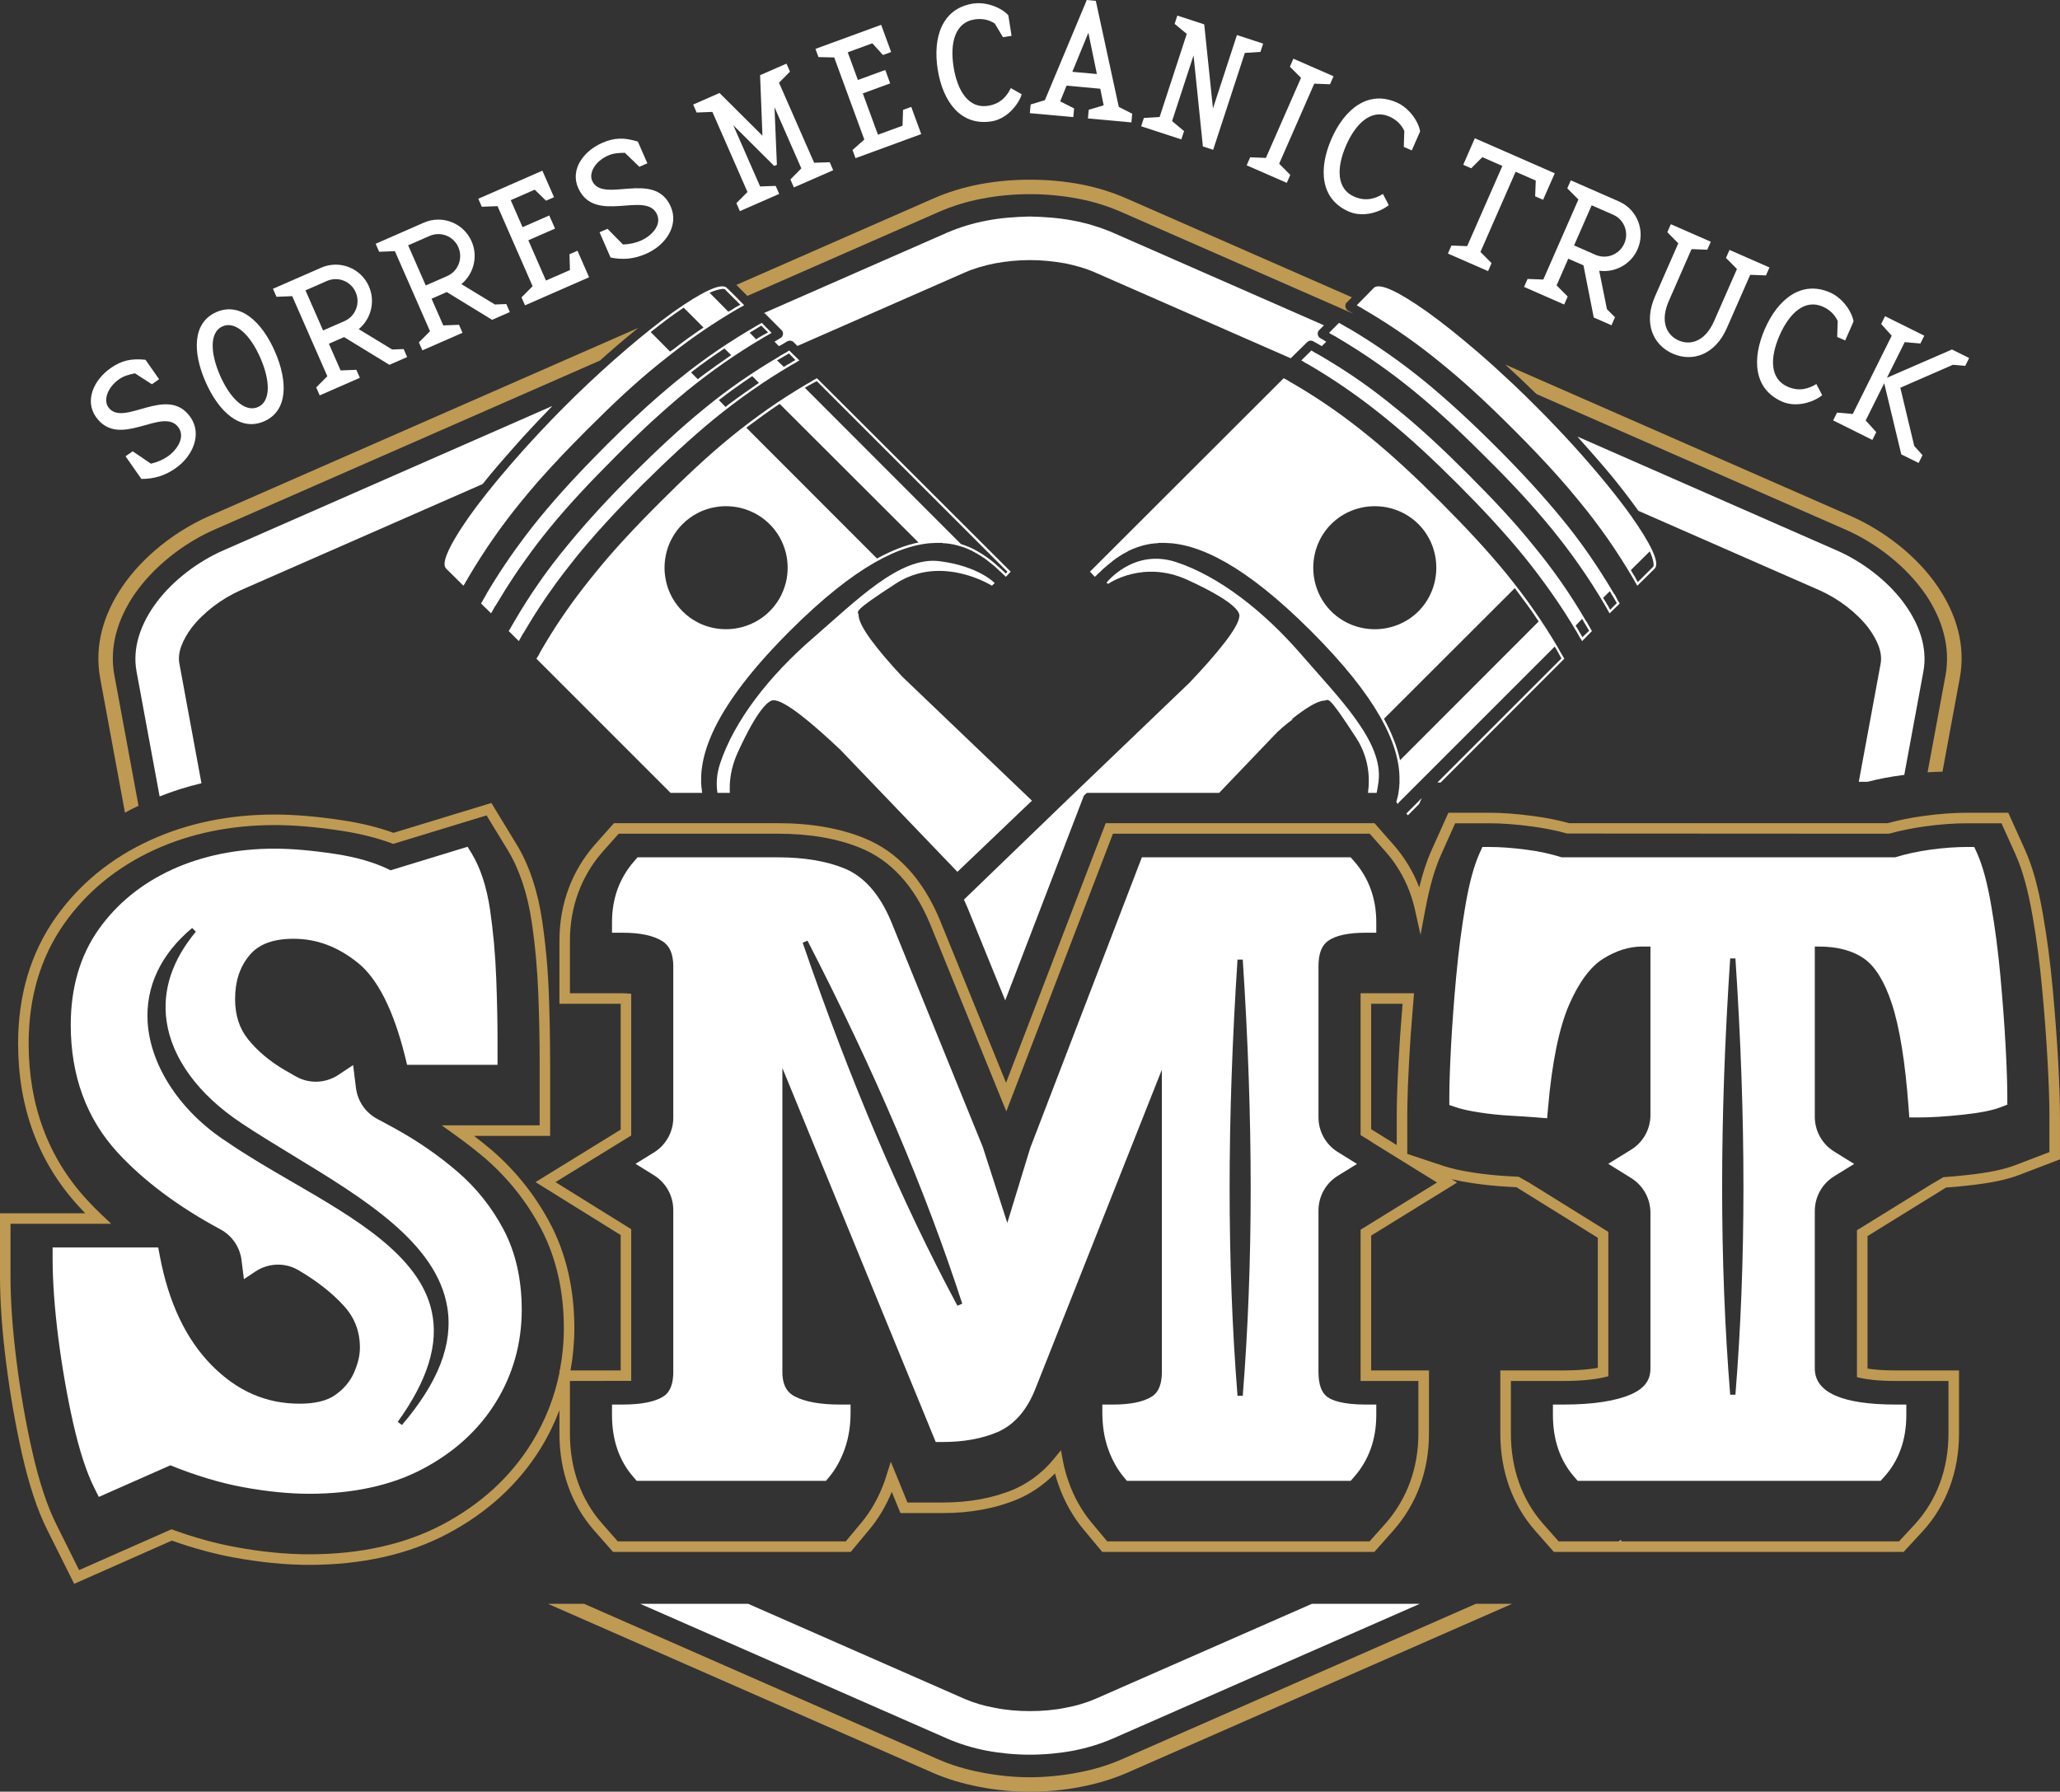 <?xml version="1.0" encoding="UTF-8"?>
<svg id="Calque_1" xmlns="http://www.w3.org/2000/svg" viewBox="0 0 574.81 500">
  <rect x="0" y="0" width="574.81" height="500" fill="#333333" stroke="none"/>
  <defs>
    <style>
      .cls-1 {
        fill-rule: evenodd;
      }

      .cls-1, .cls-2 {
        fill: #fff;
      }

      .cls-3 {
        fill: #bf9a53;
      }
    </style>
  </defs>
  <g>
    <path class="cls-2" d="M53.14,116.42c-6.49-9.31-18.79,3.13-22.94-2.82-1.31-1.88-.33-5.42,3.06-7.79,1.32-.92,2.64-1.24,4.39-1.63l4.74,3.05,2-1.4-3.79-5.43c-4.03-.4-6.65.18-9.69,2.3-4.79,3.34-7.32,9.09-4.17,13.61,6.55,9.39,18.79-3.14,23.09,3.02,1.95,2.79-.53,6.31-3.01,8.03-1.32.93-2.87,1.59-4.7,2.04l-5.09-3.46-2,1.39,4.41,6.32c3.57,0,6.52-.87,9.56-2.99,4.83-3.38,7.46-9.49,4.14-14.24Z"/>
    <path class="cls-2" d="M76.7,98.07c-3.62-8.25-9.65-13.9-16.34-10.97-6.69,2.94-6.63,11.2-3.01,19.45,3.63,8.3,9.67,13.95,16.36,11.02,6.69-2.94,6.63-11.21,2.99-19.5ZM71.97,113.6c-3.66,1.6-7.79-2.49-10.57-8.82-2.75-6.29-2.96-12.1.7-13.71,3.65-1.6,7.79,2.49,10.54,8.78,2.78,6.33,2.99,12.14-.67,13.75Z"/>
    <path class="cls-2" d="M108.66,101.81l4.95-2.17-.98-2.23-3.19.13-9.35-5.69c3.44-2.83,4.71-7.7,2.85-11.94-2.25-5.12-8.21-7.45-13.34-5.2l-13.43,5.88.98,2.23,4.39-.17,9.8,22.34-3.1,3.12.97,2.23,11.2-4.91-.98-2.23-4.39.17-3.27-7.45,4.24-1.85,12.65,7.74ZM90.15,92.22l-4.91-11.19,5.98-2.62c3.08-1.35,6.67.05,8.02,3.13,1.37,3.12-.04,6.71-3.11,8.06l-5.98,2.62Z"/>
    <path class="cls-2" d="M137.31,89.25l4.95-2.17-.98-2.23-3.19.12-9.35-5.68c3.44-2.84,4.71-7.7,2.85-11.94-2.25-5.13-8.22-7.46-13.34-5.21l-13.43,5.89.98,2.23,4.39-.17,9.8,22.34-3.11,3.11.98,2.23,11.2-4.9-.98-2.23-4.39.17-3.27-7.45,4.24-1.86,12.65,7.75ZM118.8,79.66l-4.91-11.2,5.98-2.62c3.08-1.35,6.67.06,8.02,3.13,1.36,3.13-.04,6.72-3.11,8.07l-5.98,2.62Z"/>
    <path class="cls-2" d="M161.14,69.97l-2.23.98.12,4.41-6.69,2.93-4.92-11.24,7.45-3.26-1.61-3.66-7.45,3.27-3.3-7.54,6.69-2.93,3.16,3.08,2.23-.98-3.25-7.4-17.88,7.84.98,2.23,4.39-.17,9.79,22.34-3.1,3.12.98,2.22,17.88-7.84-3.24-7.4Z"/>
    <path class="cls-2" d="M187.16,57.65c-4.55-10.39-19.03-.59-21.94-7.23-.92-2.1.73-5.38,4.52-7.04,1.47-.64,2.83-.7,4.62-.74l4.05,3.91,2.23-.98-2.66-6.06c-3.86-1.18-6.55-1.12-9.94.36-5.35,2.35-8.94,7.49-6.73,12.53,4.59,10.48,19.02.59,22.03,7.46,1.37,3.12-1.74,6.08-4.51,7.29-1.47.65-3.12,1-5,1.08l-4.32-4.38-2.22.97,3.08,7.05c3.5.7,6.57.42,9.96-1.07,5.39-2.36,9.16-7.84,6.83-13.15Z"/>
    <path class="cls-2" d="M231.52,45.27l-4.35.15-9.8-22.34,3.06-3.09-.98-2.23-7.36,3.22.66,16.89-11.98-11.92-7.36,3.23.98,2.22,4.39-.17,9.79,22.35-3.1,3.11.98,2.23,10.97-4.81-.98-2.23-4.34.15-7.49-17.08,11.42,11.37.75-.33-.67-16.08,7.49,17.08-3.05,3.09.97,2.23,10.97-4.81-.97-2.23Z"/>
    <path class="cls-2" d="M254.27,29.83l-2.29.84-.14,4.41-6.86,2.51-4.23-11.52,7.64-2.8-1.37-3.74-7.64,2.79-2.83-7.72,6.86-2.52,2.96,3.27,2.29-.83-2.79-7.59-18.33,6.71.84,2.29,4.39.1,8.4,22.91-3.29,2.92.84,2.28,18.33-6.72-2.78-7.59Z"/>
    <path class="cls-2" d="M282.05,24.58c-1.04,2.14-2.75,4.38-6.36,4.95-5.34.85-8.54-4.07-9.61-10.85-1.07-6.74.45-12.4,5.79-13.25,2.41-.38,4.28.21,5.7,1.12l2.29,3.83,2.4-.38-.9-5.73c-1.75-1.99-5.99-3.88-9.89-3.26-8.61,1.36-11.23,9.42-9.82,18.37,1.43,8.99,6.41,15.85,15.02,14.49,4.42-.7,7.62-4.86,8.42-7.55l-3.04-1.74Z"/>
    <path class="cls-2" d="M312.18,29.83L305.77.24l-2.52-.24-11.69,27.95-3.98,1.21-.22,2.42,12.13,1.1.22-2.42-3.88-1.97,1.77-4.39,9.41.86.95,4.63-4.17,1.24-.22,2.42,12.13,1.11.22-2.43-3.74-1.9ZM299.22,20.04l4.47-10.9,2.38,11.52-6.85-.62Z"/>
    <path class="cls-2" d="M345.15,9.78l-6.69,20.47-2.44-23.45-7.5-2.45-.76,2.31,3.39,2.8-7.58,23.2-4.39.26-.76,2.32,11.21,3.66.76-2.32-3.34-2.78,5.99-18.34,2.61,25.41,2.87.93,8.84-27.04,4.35-.27.75-2.32-7.31-2.39Z"/>
    <path class="cls-2" d="M360.9,16.38l-.98,2.23,3.11,3.11-9.8,22.35-4.39-.18-.98,2.24,11.2,4.9.97-2.23-3.1-3.11,9.79-22.34,4.4.17.98-2.24-11.2-4.9Z"/>
    <path class="cls-2" d="M389.7,28.58c-7.98-3.5-14.53,1.87-18.17,10.16-3.65,8.35-3.16,16.8,4.82,20.3,4.1,1.8,9.03.02,11.16-1.81l-1.62-3.1c-2.03,1.24-4.68,2.2-8.03.74-4.95-2.17-4.98-8.04-2.23-14.33,2.74-6.24,7.08-10.19,12.03-8.02,2.23.98,3.48,2.49,4.19,4.02l-.14,4.46,2.23.97,2.32-5.3c-.39-2.62-2.94-6.51-6.56-8.09Z"/>
    <path class="cls-2" d="M411.53,38.58l-3.24,7.41,2.23.97,3.11-3.1,5.58,2.45-9.82,22.38-4.39-.17-.98,2.24,11.2,4.9.98-2.23-3.11-3.11,9.82-22.39,5.62,2.46-.17,4.4,2.22.97,3.25-7.4-22.3-9.78Z"/>
    <path class="cls-2" d="M451.73,56.21l-13.42-5.88-.98,2.23,3.1,3.11-9.8,22.34-4.39-.17-.97,2.23,11.19,4.91.98-2.23-3.1-3.11,3.26-7.45,4.24,1.85,2.87,14.56,4.95,2.17.98-2.23-2.25-2.26-2.16-10.73c4.42.6,8.85-1.76,10.71-6,2.25-5.13-.08-11.09-5.21-13.34ZM453.24,67.93c-1.37,3.12-4.96,4.53-8.04,3.18l-5.98-2.62,4.91-11.2,5.98,2.62c3.08,1.35,4.48,4.94,3.13,8.02Z"/>
    <path class="cls-2" d="M482.59,69.75l-.98,2.23,3.06,3.09-6.36,14.49c-2.44,5.58-6.45,6.96-9.93,5.44-3.43-1.51-5.18-5.41-2.73-10.99l6.35-14.49,4.39.17.98-2.23-11.15-4.89-.98,2.23,3.06,3.1-6.51,14.85c-3.27,7.45-.52,13.54,4.97,15.95,5.53,2.42,11.83.29,15.09-7.15l6.52-14.86,4.39.17.98-2.22-11.15-4.89Z"/>
    <path class="cls-2" d="M510.64,81.62c-7.98-3.5-14.54,1.87-18.18,10.16-3.65,8.35-3.16,16.8,4.82,20.3,4.11,1.8,9.03.02,11.17-1.81l-1.62-3.1c-2.03,1.24-4.69,2.2-8.03.74-4.95-2.17-4.99-8.04-2.23-14.33,2.74-6.24,7.07-10.19,12.02-8.02,2.23.98,3.49,2.49,4.19,4.02l-.14,4.46,2.23.97,2.33-5.3c-.4-2.62-2.95-6.51-6.56-8.09Z"/>
    <path class="cls-2" d="M548.54,99.46l-3.88-1.93-18.14,7.89,4.96-9.94,4.37.38,1.09-2.18-10.95-5.44-1.08,2.18,2.94,3.26-10.87,21.84-4.38-.38-1.09,2.18,10.95,5.45,1.08-2.18-2.95-3.26,5.17-10.38,4.76,19.84,4.84,2.41,1.09-2.18-2.31-2.57-3.89-16.25,14.67-6.4,3.45.3,1.08-2.18-.91-.46Z"/>
  </g>
  <g>
    <g>
      <path class="cls-3" d="M574.3,296.26c-.36-6.45-.87-13.26-1.51-20.2-.67-7.39-1.6-14.37-2.72-20.76-1.31-7.66-2.9-13.41-5.01-18.11l-4.68-10.38h-11.4c-3.86,0-7.98.31-12.24.9-3.5.47-6.87,1.15-10.01,2.01h-88.86c-3.11-.86-6.54-1.54-10.16-2.01-4.41-.59-8.5-.9-12.15-.9h-11.41l-4.68,10.41c-1.33,2.94-2.45,6.32-3.45,10.43-1.67-4.4-4.1-8.41-7.24-11.97l-5.25-5.96h-75l-27.81,72.44-18.49-45.48c-4.75-11.37-11.83-19.03-21.04-22.77-6.79-2.77-14.9-4.19-24.11-4.19h-45.76l-5.29,5.94c-6.5,7.39-9.93,16.66-9.93,26.85v17.62h17.09v35.11l-23.76,14.64,23.76,14.78v37.78h-14c.7-3.82,1.07-7.75,1.07-11.78,0-10.9-2.26-20.71-6.72-29.18-4.17-7.9-9.69-14.82-16.41-20.59-1.59-1.33-3.2-2.63-4.85-3.9h21.22v-21.23c0-5.56-.12-11.7-.35-18.24-.26-7.09-.89-14.01-1.87-20.57-1.22-8.31-3.59-15.43-7.06-21.18l-7.11-11.69-27.3,8.33c-4.26-1.53-8.98-2.7-14.03-3.46-7.09-1.09-13.52-1.64-19.14-1.64-12.62,0-24.28,2.39-34.66,7.13-10.97,5-19.87,12.28-26.47,21.64-6.94,9.84-10.46,21.65-10.46,35.08,0,17.98,5.7,33.29,16.96,45.53.62.68,1.2,1.31,1.77,1.89H0v17.62c0,7.04.57,15.17,1.72,24.16,1.08,8.61,2.55,17.06,4.36,25.14,2.03,8.94,4.35,15.96,7.11,21.45l7.51,15.04,27.26-12.06c5.93,2.1,11.7,3.68,17.16,4.69,7.45,1.37,14.57,2.08,21.14,2.08,14.75,0,27.73-2.92,38.58-8.67,11.14-5.87,19.91-13.94,26.07-23.93,2.08-3.39,3.79-6.93,5.19-10.56v6.52c0,10.5,3.35,19.85,9.7,27.06l5.26,5.97h66.32l5.29-6.36c2.49-3,4.55-6.47,6.16-10.4l2.43,5.92h11.82c7.8,0,14.88-1.33,21.05-3.95,2.75-1.18,6.58-3.34,10.25-7.11.29,1.09.63,2.17,1,3.22,1.63,4.65,3.96,8.79,6.93,12.36l5.26,6.32h75.92l5.26-5.94c6.54-7.38,9.98-16.75,9.98-27.09v-17.62h-16.13v-37.63l23.98-14.8-1.54-.95c1.68.41,3.59.76,5.81,1.11,3.39.5,6.74.84,9.96,1.01l.3.02c.71.04,1.38.08,2.03.11l22.7,14.11v36.29c-1.99.38-5.08.73-9.57.73h-17.63v17.62c0,10.48,3.35,19.84,9.68,27.06l5.26,5.97h97.59l5.25-5.69c6.68-7.28,10.21-16.74,10.21-27.34v-17.62h-17.63c-3.7,0-6.24-.24-7.9-.52v-36.97l21.91-13.55c1.9-.13,3.92-.3,6-.55,6.33-.67,10.95-1.62,14.5-3l11.29-4.32v-12.12c0-3.93-.17-9.03-.5-15.15ZM156.21,382.44h-.11v.68c-1.4,6.87-3.96,13.37-7.69,19.44-5.88,9.55-14.27,17.24-24.93,22.88-10.44,5.52-22.96,8.31-37.22,8.31-6.39,0-13.33-.67-20.61-2.03-5.47-1-11.27-2.6-17.25-4.75l-.55-.2-25.78,11.39-6.24-12.53c-2.67-5.28-4.91-12.07-6.88-20.78-1.8-7.98-3.26-16.34-4.32-24.86-1.13-8.87-1.7-16.87-1.7-23.79v-14.68h28.11l-2.69-2.54c-1.3-1.22-2.63-2.58-4.19-4.27-10.73-11.68-16.17-26.33-16.17-43.55,0-12.81,3.34-24.06,9.92-33.39,6.3-8.93,14.81-15.88,25.29-20.66,9.99-4.55,21.24-6.86,33.44-6.86,5.47,0,11.75.54,18.69,1.6,5.05.77,9.74,1.93,13.93,3.48l.46.17,26.05-7.95,5.94,9.74c3.26,5.41,5.5,12.16,6.67,20.09.96,6.46,1.57,13.27,1.84,20.24.23,6.5.36,12.61.36,18.14v18.29h-27.33l3.73,2.67c2.82,2.02,5.6,4.17,8.25,6.41,6.42,5.52,11.72,12.15,15.72,19.72,4.23,8.04,6.38,17.4,6.38,27.81,0,4.04-.4,7.96-1.12,11.78ZM571.86,321.51l-9.41,3.6c-3.31,1.28-7.68,2.18-13.76,2.82-2.24.26-4.39.43-6.4.58l-3.28,1.91-20.85,12.9v41.01l1.16.25c1.68.36,4.72.8,9.68.8h14.69v14.68c0,9.86-3.26,18.63-9.42,25.36l-4.38,4.72h-94.98l-4.39-4.97c-5.84-6.66-8.93-15.34-8.93-25.11v-14.68h14.68c4.6,0,8.42-.35,11.38-1.04l1.13-.27v-40.29l-22.13-13.76-2.91-1.63c-.77-.03-1.58-.07-2.44-.13l-.32-.02c-3.14-.16-6.4-.49-9.7-.98-3.61-.55-6.33-1.17-8.57-1.91l-10.03-3.34v-10.6c0-1,0-2.06.03-3.2.06-3.41.22-7.42.47-11.79.13-2.53.3-5.26.5-8.18.21-2.92.46-6.07.75-9.46l.14-1.59h-14.92v39.57l3.19,1.97-.16-.06,18.3,11.33-21.33,13.17v42.21h16.13v14.68c0,9.61-3.18,18.31-9.22,25.15l-4.39,4.93h-73.22l-4.39-5.26c-2.74-3.29-4.9-7.13-6.41-11.45-.65-1.82-1.16-3.71-1.53-5.62l-.58-3.09-2,2.43c-3.84,4.7-8.14,7.18-11.06,8.46-5.8,2.45-12.49,3.69-19.9,3.69h-9.86l-4.65-11.38-1.74,5.46c-1.57,4.37-3.73,8.24-6.41,11.47l-4.42,5.29h-63.62l-4.37-4.97c-5.88-6.65-8.98-15.34-8.98-25.11v-14.68l17.1-.03v-42.32l-21.13-13.14,21.13-13.01v-39.53l-1.33-.13c-.34-.03-.72-.03-1.08-.03h-14.69v-14.68c0-9.46,3.18-18.07,9.2-24.9l4.41-4.95h44.44c8.82,0,16.57,1.33,23,3.97,8.46,3.43,15,10.55,19.43,21.17l21.29,52.35,29.75-77.49h71.65l4.39,4.97c4.08,4.63,6.86,10.1,8.24,16.27l1.55,6.97,1.32-7.02c1.24-6.56,2.65-11.45,4.45-15.42l3.89-8.68h9.52c3.51,0,7.47.29,11.76.87,3.57.47,6.92,1.13,9.96,1.99l89.64.05.38-.05c3.09-.86,6.4-1.52,9.83-1.99,4.14-.58,8.12-.87,11.85-.87h9.5l3.9,8.64c2,4.47,3.52,10,4.8,17.4,1.11,6.32,2.02,13.24,2.68,20.54.65,6.92,1.15,13.68,1.5,20.09.33,6.07.5,11.12.5,14.99v10.1ZM391.37,280.13c-.51,6.13-.88,11.43-1.13,16.13-.32,5.87-.5,11.11-.5,15.15v8.14l-7.14-4.43v-34.99h8.77Z"/>
      <g>
        <path class="cls-2" d="M140.54,343.18c-3.3-6.25-7.66-11.73-12.97-16.27-5.18-4.44-10.9-8.4-16.99-11.78-1.77-.99-3.54-1.94-5.28-2.86-3.29-1.74-5.51-4.97-5.97-8.65l-.8-6.39-4.11,2.73c-3.55,2.36-8.14,2.55-11.84.45-1.11-.62-2.18-1.24-3.26-1.87-4.16-2.45-7.57-5.34-10.14-8.57-2.4-3.01-3.58-6.68-3.58-11.18,0-4.96,1.31-8.95,4.02-12.21,2.57-3.1,6.6-4.6,12.31-4.6,6.43,0,12.3,2.19,17.92,6.7,5.56,4.47,9.99,13.3,13.2,26.24l.54,2.23h25.24v-6.55c0-5.31-.12-11.27-.37-17.7-.24-6.48-.82-12.86-1.71-18.98-.94-6.38-2.66-11.65-5.09-15.68l-1.19-1.94-21.49,6.57c-4.13-2.1-9.31-3.63-15.4-4.56-6.46-.98-12.17-1.48-16.94-1.48-10.5,0-20.11,1.96-28.57,5.81-8.54,3.9-15.46,9.54-20.57,16.75-5.15,7.31-7.76,16.27-7.76,26.62,0,14.19,4.4,26.17,13.06,35.6,7.28,7.92,16.93,15.12,28.77,21.5,3.22,1.74,5.38,4.95,5.83,8.58l.66,5.28,3.21-2.14c3.57-2.37,8.19-2.57,11.89-.43.03.01.04.02.07.04,5.08,2.96,9.36,6.3,12.67,9.92,3.05,3.33,4.53,7.17,4.53,11.75,0,2.14-.56,4.48-1.67,6.99-1.08,2.43-2.77,4.43-5.17,6.16-2.28,1.63-5.63,2.46-9.97,2.46-9.39,0-17.41-3.5-24.53-10.7-7.17-7.25-12.05-17.51-14.49-30.5l-.46-2.4H14.68v2.93c0,6.55.54,14.04,1.59,22.3,1.05,8.22,2.45,16.21,4.14,23.76,1.77,7.78,3.7,13.71,5.91,18.13l1.25,2.5,19.96-8.82c7.11,2.87,13.93,4.92,20.26,6.09,6.65,1.22,12.87,1.85,18.47,1.85,12.32,0,22.99-2.34,31.73-6.96,8.78-4.65,15.65-10.92,20.4-18.65,4.76-7.74,7.19-16.4,7.19-25.74,0-8.47-1.7-15.99-5.04-22.33ZM112.15,397.68l-1.16-.9c8.35-11.6,11.45-21.65,9.5-30.72-3.33-15.58-21.4-26.05-38.87-36.18-6.2-3.6-12.61-7.31-18.21-11.17-12.92-8.31-21.44-21.11-22.21-33.43-.62-9.94,3.68-19.04,12.42-26.31l1.03,1.03c-6.66,8.01-9.41,16.43-8.16,25.02,1.5,10.34,8.85,20.38,20.7,28.29,4.52,3.03,9.37,5.97,14.53,9.12,19.76,12.01,40.2,24.43,43.1,42.46,1.64,10.17-2.51,20.89-12.67,32.79Z"/>
        <path class="cls-2" d="M370.61,262.54c2.13-1.5,5.66-2.25,10.49-2.25h2.93v-2.93c0-6.65-2.11-12.41-6.27-17.12l-.88-.99h-58.26l-31.14,81.08-6.41,20.94-6.84-21.19-25.56-62.89c-3.18-7.63-7.58-12.61-13.04-14.84-5.07-2.07-11.31-3.1-18.57-3.1h-39.14l-.87.98c-4.17,4.72-6.28,10.47-6.28,17.13v2.93h2.94c4.87,0,8.61.78,11.08,2.34,2.07,1.28,3.08,3.58,3.08,7.02v42.28c0,3.94-2.04,7.61-5.41,9.69l-5.12,3.16,5.15,3.2c3.35,2.09,5.38,5.74,5.38,9.69v45.18c0,5.12-2.14,6.46-2.84,6.9-2.32,1.46-6.13,2.21-11.32,2.21h-2.94v2.93c0,6.98,2.03,12.82,6.03,17.36l.87,1h52.81l.89-1.07c1.82-2.18,3.28-4.84,4.35-7.87,1.16-3.26,1.62-6.72,1.62-10.17v-2.18h-2.94c-5.59,0-9.85-.78-12.71-2.31-1.44-.77-3.38-2.33-3.38-6.8v-84.81l42.79,104.37h1.97c5.83,0,10.96-.93,15.25-2.76,4.66-2.01,8.23-6.08,10.6-12.11l35.28-89.03v84.34c0,5.12-2.14,6.46-2.84,6.9-2.31,1.46-5.96,2.21-10.84,2.21h-2.93v2.21c0,3.46.46,6.92,1.62,10.18,1.08,3.03,2.54,5.67,4.35,7.84l.89,1.06h62.43l.88-1c4.16-4.7,6.27-10.54,6.27-17.36v-2.93h-2.93c-6.4,0-9.36-1.14-10.71-2.12-1.65-1.16-2.49-3.52-2.49-6.99v-45.04c0-3.96,2.04-7.63,5.41-9.7l5.34-3.3-5.38-3.34c-3.34-2.07-5.37-5.73-5.37-9.67v-42.15c0-3.51.89-5.84,2.71-7.11ZM267.15,364.38c-15.73-29.37-29.85-62.5-43.18-101.3l1.35-.57c18.77,36.47,32.89,69.6,43.18,101.3l-1.35.57ZM346.77,389.52h-1.46c-2.94-37.02-2.94-76.85,0-121.74h1.46c2.95,44.9,2.95,84.72,0,121.74Z"/>
        <path class="cls-2" d="M559.63,291.88c-.33-6.11-.83-12.71-1.46-19.62-.65-6.95-1.5-13.55-2.57-19.62-1.08-6.33-2.38-11.08-3.93-14.55l-.79-1.73h-1.9c-3.17,0-6.62.24-10.27.74-3.52.48-6.86,1.2-9.92,2.15h-93.03c-2.95-.95-6.3-1.67-9.97-2.15-3.8-.5-7.25-.74-10.25-.74h-1.9l-.78,1.73c-1.57,3.48-2.86,8.23-3.95,14.55-1.05,6.08-1.91,12.67-2.56,19.62-.64,6.91-1.13,13.51-1.46,19.62-.32,6.08-.48,10.92-.48,14.38v2.11l2,.67c1.64.55,3.81,1.02,6.64,1.44,2.75.42,5.64.72,8.59.88,2.86.16,5.24.32,7.14.47l2.92.24.26-2.92c1.09-12.62,3.07-22.31,5.9-28.82,2.72-6.24,5.91-10.53,9.47-12.78,3.61-2.26,7.25-3.4,10.84-3.4h2.36v47.02c0,3.95-2.04,7.62-5.41,9.68l-6.36,3.93,6.4,3.98c3.34,2.08,5.37,5.74,5.37,9.67v43.46c0,2.08-.55,5.07-5.35,7.19-4.34,1.91-10.7,2.88-18.93,2.88h-2.93v2.93c0,6.98,2.03,12.82,6.04,17.36l.87,1h84.51l.87-.95c4.19-4.56,6.32-10.42,6.32-17.41v-2.93h-2.94c-15,0-22.6-3.39-22.6-10.07v-43.94c0-3.96,2.05-7.63,5.41-9.7l5.57-3.44-5.6-3.47c-3.35-2.08-5.38-5.74-5.38-9.68v-47.51h1.17c5.13,0,9.35,1.12,12.53,3.33,3.14,2.18,5.76,6.42,7.79,12.6,2.17,6.56,3.75,16.33,4.68,29.04l.2,2.72h2.74c3.29,0,7.33-.25,11.98-.74,4.89-.52,8.4-1.2,10.75-2.11l1.88-.71v-2.02c0-3.4-.15-8.1-.48-14.38ZM484.24,389.22h-1.46c-2.99-37.03-3-76.86,0-121.76h1.46c2.99,44.9,2.99,84.73,0,121.76Z"/>
      </g>
    </g>
    <path class="cls-3" d="M411.81,447.57l-98.91,43.44c-3.77,1.65-7.81,2.83-11.98,3.63-4.45.85-9.04,1.33-13.55,1.33s-9.03-.48-13.46-1.33c-4.19-.8-8.24-1.98-12.02-3.63l-98.91-43.44h-10.08l107.39,47.15c4.05,1.77,8.43,3.05,12.82,3.9,4.78.95,9.63,1.38,14.26,1.38s9.57-.43,14.35-1.38c4.36-.85,8.74-2.13,12.79-3.9l107.41-47.15h-10.11ZM58.15,144.11c-9.08,4.05-18.24,11.02-24.15,19.78-5.04,7.51-7.75,16.18-6.04,25.42l6.91,37.47c1.23-.69,2.5-1.33,3.78-1.92l-6.71-36.28c-1.54-8.04.92-15.74,5.37-22.44,5.52-8.09,13.99-14.59,22.45-18.31l107.65-47.21c3.06-2.75,6.2-5.46,9.4-8.07.43-.34.85-.7,1.28-1.04l-119.94,52.6ZM540.83,163.89c-5.91-8.76-15.1-15.73-24.18-19.78l-96.62-42.37c2.96,2.71,5.84,5.42,8.69,8.22h0l86.32,37.87c8.45,3.72,16.95,10.22,22.44,18.31,4.45,6.7,6.85,14.4,5.37,22.44l-4.99,26.94c1.42-.09,2.81-.15,4.16-.17l4.81-26.04c1.74-9.24-.97-17.91-6.01-25.42ZM376.13,86.68c-.65-.41-.93-1.29-.58-1.93v-.1l1.69-1.68-62.73-27.51c-4.05-1.8-8.43-3.14-12.79-3.99-4.78-.92-9.63-1.32-14.35-1.32s-9.48.4-14.26,1.32c-4.39.85-8.77,2.19-12.82,3.99l-54.82,24.05,3.07,3.07,53.35-23.41c3.78-1.65,7.83-2.92,12.02-3.71,4.43-.86,9.01-1.28,13.46-1.28s9.1.42,13.55,1.28c4.17.79,8.21,2.06,11.98,3.71l64.8,28.42-1.57-.91ZM203.04,80.57l-.65.28,3.07,3.07.65-.29-3.07-3.06Z"/>
    <path class="cls-2" d="M366.06,447.57l-60.5,26.57c-2.54,1.07-5.31,1.92-8.36,2.46-3.19.64-6.52.91-9.83.91s-6.58-.27-9.74-.91c-3.08-.54-5.85-1.39-8.39-2.46l-60.48-26.57h-30.11l85.75,37.65c3.4,1.47,7.06,2.59,10.9,3.33,3.84.72,7.96,1.12,12.07,1.12s8.29-.4,12.13-1.12c3.78-.74,7.51-1.86,10.9-3.33l85.77-37.65h-30.11ZM204.03,99.11c-1.44.98-2.87,1.98-4.28,2.99,1.42-1,2.85-2,4.29-2.98h0ZM209.17,92.83l1.8,1.86h0l-1.81-1.86ZM214.3,92.76c-.06.04-.12.08-.18.11.06-.03.12-.06.19-.1h-.01ZM163.92,119.79c-1.46,1.46-2.89,2.9-4.27,4.33t.02-.01c1.38-1.42,2.8-2.86,4.26-4.32h-.01ZM188.65,106.41c-.82.69-1.64,1.37-2.45,2.06.81-.68,1.63-1.37,2.45-2.05.34-.27.67-.54,1.01-.8-.34.26-.67.53-1.01.79ZM530.99,167.93c-4.51-5.96-11.33-11.21-18.51-14.34l-72.34-31.76c.06.07.12.13.18.2,3.11,3.49,6.21,7,9.18,10.55,2.65,3.24,5.25,6.61,7.68,9.98h0l50.45,22.13c5.38,2.39,10.42,6.23,13.73,10.54,2.5,3.39,3.99,6.9,3.39,10.04l-6.08,32.89h2.48c3.13-.81,6.4-1.42,9.74-1.86.15-.03.33-.06.47-.06l5.32-28.79c1.27-6.7-1.18-13.55-5.7-19.52ZM368.39,94.35c-.65-.36-.94-1.24-.5-1.96h-.06l1.6-1.61-59.03-25.91c-3.39-1.44-7.12-2.59-10.9-3.3-3.9-.75-7.93-1.06-12.13-1.15-4.11.09-8.23.4-12.07,1.15-3.84.71-7.5,1.86-10.9,3.3l-51.26,22.5c.1.03.2.06.3.11l4.63,4.64c.56.49.56,1.43,0,2.02-.15.12-.21.21-.43.27l-1.52.94,1.21,1.24.74-.37,1.65-.99c.43-.22.93-.22,1.37,0h.09l1.33,1.31,46.73-20.51c2.54-1.12,5.31-1.92,8.39-2.54,3.16-.58,6.49-.91,9.74-.91s6.64.33,9.83.91c3.05.62,5.82,1.42,8.36,2.54l54.59,23.95,4.57-4.47c.5-.5,1.21-.6,1.81-.22l1.64.93.66.37,1.24-1.24-1.68-1ZM62.32,153.59c-7.15,3.13-14,8.38-18.51,14.34-4.52,5.97-6.96,12.82-5.7,19.52l6.43,34.81c3.76-1.51,7.65-2.72,11.67-3.69l-6.14-33.3c-.63-3.14.86-6.65,3.36-10.04,3.34-4.31,8.35-8.15,13.76-10.54l67.48-29.61c.67-.84,1.34-1.68,2.02-2.5,2.95-3.55,6.06-7.06,9.18-10.55,2.71-2.98,5.48-5.88,8.27-8.75l-91.82,40.31ZM157.55,113.42c-.39.38-.78.77-1.17,1.18l1.18-1.18h-.01Z"/>
    <polygon class="cls-2" points="452.41 430.1 451.61 430.1 452.32 429.8 452.41 430.1"/>
    <g>
      <g>
        <path class="cls-1" d="M203.04,80.57l-.65.28,3.07,3.07.65-.29-3.07-3.06ZM157.55,113.42c-.39.38-.78.77-1.17,1.18l1.18-1.18h-.01ZM130.96,144.08c-.59.84-1.15,1.66-1.67,2.45.53-.79,1.09-1.61,1.68-2.45.63-.87,1.28-1.76,1.96-2.68-.69.91-1.34,1.81-1.97,2.68ZM124.47,158.67l4.81,4.78h0s-4.81-4.78-4.81-4.78Z"/>
        <path class="cls-1" d="M206.11,83.63l-.65.29,1.1,1.11c-.5.28-.93.58-1.43.8-.59.44-1.24.78-1.89,1.16h-.01l-1.43-1.46h0l-3.06-3.08-.75-.75c.34-.15.71-.28,1.05-.44.14-.05.39-.14.7-.23.21-.07.46-.13.7-.2h0c.53-.13,1.09-.23,1.47-.2.12.01.23.03.3.07.03.01.07.03.09.06l.09.09.65-.28-.24-.24c-1.59-1.59-7.28,1.37-14.59,6.5-.28.2-.57.4-.86.61,0,.01-.01.01-.02.02-3.85,2.79-8.07,6.17-12.37,9.84t0,.01c-4.87,4.15-9.82,8.68-14.41,13.15-1.01.99-2.01,1.97-2.98,2.96l-1.18,1.18c-3.54,3.58-7.18,7.46-10.68,11.36-2.06,2.31-4.07,4.63-5.97,6.9-.26.31-.52.61-.77.92-.53.66-1.07,1.3-1.6,1.95-1.05,1.29-2.05,2.56-3.02,3.82-.25.3-.49.62-.72.93-.23.31-.46.62-.69.92-.68.92-1.33,1.81-1.96,2.68-.59.84-1.15,1.66-1.68,2.45-.17.26-.35.52-.52.78-.23.34-.44.68-.65,1.02-3.3,5.21-4.92,9.07-3.65,10.34l4.81,4.77.32-.43c.22-.42.5-.92.93-1.58v-.16h.06c4.64-7.86,9.49-14.79,14.96-21.46.67-.83,1.37-1.67,2.07-2.5.4-.48.81-.97,1.23-1.44.35-.42.7-.83,1.06-1.25.91-1.02,1.81-2.04,2.75-3.07.42-.48.86-.95,1.31-1.43,1.82-1.99,3.71-3.98,5.68-6,1.38-1.43,2.81-2.87,4.27-4.33h.01c6.88-6.88,13.28-12.94,20.02-18.35,1.17-.95,2.35-1.89,3.53-2.8,5.63-4.4,11.49-8.42,18-12.25.64-.34,1.24-.72,1.68-.93l.49-.28-1.54-1.55ZM187.84,97.53c-.28.15-.56.37-.87.58l-4.2-4.23-1.21-1.21c2.86-2.28,5.8-4.54,8.86-6.57.1-.07.21-.14.31-.21h.07l3.1,3.1,2.4,2.41c-2.9,1.93-5.72,3.95-8.46,6.13Z"/>
        <path class="cls-1" d="M134.23,168.43l2.8,2.74h0s-2.8-2.74-2.8-2.74ZM146.6,149.56c1.29-1.7,2.61-3.38,3.96-5.04-1.35,1.66-2.68,3.34-3.96,5.04ZM168.78,124.64c-1.92,1.93-3.77,3.82-5.56,5.69,1.8-1.87,3.65-3.76,5.57-5.69h0Z"/>
        <path class="cls-1" d="M212.57,90.1l-1,.55c-.39.22-.72.41-1.01.59-.14.08-.27.17-.39.26-.05.02-.09.06-.13.09h-.15v.09h-.06c-2.42,1.42-4.74,2.86-7,4.34-.9.59-1.8,1.2-2.68,1.79-1.98,1.36-3.93,2.75-5.84,4.18-1.57,1.17-3.11,2.38-4.65,3.63-.34.26-.67.53-1.01.8-.82.68-1.64,1.37-2.45,2.05-.83.7-1.65,1.4-2.47,2.11-2.14,1.86-4.27,3.78-6.41,5.79h-.01c-2.39,2.23-4.8,4.55-7.24,6.99l-1.28,1.28c-1.92,1.93-3.77,3.82-5.57,5.69-.59.62-1.19,1.25-1.77,1.87-1.56,1.65-3.08,3.3-4.55,4.94-1.47,1.63-2.89,3.27-4.28,4.91-.7.82-1.39,1.64-2.06,2.47-1.35,1.66-2.67,3.34-3.96,5.04-3.87,5.1-7.45,10.41-10.88,16.2v.06c-.22.36-.55.96-.93,1.62l-.56.99,2.8,2.73.27-.49c.04-.07.09-.14.14-.22.14-.23.31-.53.49-.87.08-.15.16-.32.25-.5h.09v-.06h.07v-.09c1.74-2.92,3.5-5.73,5.32-8.45.75-1.14,1.52-2.25,2.3-3.34.77-1.11,1.56-2.19,2.35-3.27.4-.54.8-1.07,1.2-1.61,1.21-1.6,2.45-3.17,3.72-4.73,5.47-6.72,11.57-13.15,18.41-20,3.47-3.5,6.82-6.76,10.16-9.84.81-.73,1.6-1.46,2.4-2.17.82-.75,1.65-1.48,2.47-2.19.83-.73,1.65-1.45,2.49-2.15,0,0,.02-.01.02-.01.82-.71,1.65-1.39,2.48-2.08,6.66-5.41,13.6-10.32,21.49-14.95.72-.44,1.28-.72,1.65-.94l.5-.31-2.73-2.79ZM199.75,102.1c-1.42,1-2.83,2.04-4.23,3.07-.22.22-.52.44-.8.66l-1.87-1.87.41-.37c2.88-2.24,5.87-4.32,8.89-6.34l1.88,1.86h0c-1.44.99-2.87,1.99-4.29,2.99ZM214.12,92.87c-.06.04-.12.07-.18.1-.36.19-.7.37-1.1.58-.65.37-1.2.71-1.86,1.14h0l-1.8-1.86c.34-.22.72-.44,1.09-.65.71-.44,1.43-.87,2.15-1.31l1.9,1.9c-.07.04-.13.07-.19.1Z"/>
        <path class="cls-1" d="M223.04,100.57l-2.83-2.77-.93.6c-.65.37-1.15.65-1.58.87v.06h-.16v.09c-7.71,4.54-14.59,9.3-21.18,14.74-6.56,5.35-13,11.36-19.87,18.2-3.44,3.44-6.63,6.74-9.64,10.03-.57.62-1.13,1.23-1.67,1.85-.56.61-1.11,1.22-1.65,1.84-.53.61-1.07,1.22-1.6,1.84-.53.62-1.06,1.23-1.58,1.85-.69.82-1.38,1.65-2.06,2.48-.67.81-1.33,1.62-1.98,2.44-.65.81-1.3,1.64-1.93,2.47-.43.56-.85,1.12-1.26,1.68-.55.74-1.11,1.5-1.65,2.25-1.08,1.53-2.14,3.08-3.2,4.66-1.04,1.59-2.07,3.2-3.08,4.86-.58.94-1.15,1.91-1.72,2.88-.08.17-.19.34-.3.53-.08.13-.16.26-.25.4-.13.22-.26.46-.39.72l-.59.97h.01l2.82,2.8h0s.28-.5.28-.5c.22-.37.5-.93.88-1.59q.05-.09.05-.15h.09c.36-.62.72-1.23,1.08-1.83,1.07-1.81,2.18-3.56,3.3-5.28.6-.92,1.2-1.82,1.81-2.72.92-1.34,1.86-2.66,2.8-3.97,1.43-1.96,2.89-3.86,4.4-5.76.25-.32.5-.63.75-.95.25-.32.5-.63.76-.95,1.02-1.26,2.07-2.51,3.14-3.75,3.19-3.73,6.58-7.42,10.21-11.19,1.01-1.04,2.04-2.1,3.1-3.16.62-.64,1.26-1.28,1.9-1.93,6.94-6.87,13.37-12.87,20.03-18.34,6.71-5.44,13.65-10.36,21.45-14.96.07,0,.16-.09.16-.09.65-.35,1.21-.65,1.59-.93l.5-.28h0ZM203.23,112.92c-.28.22-.49.43-.77.65h0l-1.89-1.95.43-.28c2.17-1.69,4.38-3.27,6.63-4.84l1.14-.77c.38-.26.75-.52,1.13-.77l1.86,1.89c-2.85,1.96-5.75,3.99-8.52,6.07ZM220.59,101.28c-.66.38-1.31.72-1.87,1.1l-1.9-1.8s0,0,0-.01c.38-.21.8-.43,1.14-.65.38-.22.74-.44,1.11-.65.36-.22.71-.44,1.07-.65l1.8,1.86c-.44.22-.93.53-1.36.8Z"/>
        <path class="cls-1" d="M227.96,105.55l-.94.5c-.65.43-1.24.74-1.59.96-.09,0-.09.06-.15.06-3.86,2.28-7.51,4.62-11.02,7.07-1.75,1.22-3.46,2.48-5.15,3.75-.85.65-1.7,1.29-2.52,1.94-.84.66-1.66,1.32-2.49,1.99-3.33,2.7-6.57,5.56-9.85,8.59-3.27,3.03-6.58,6.24-10.01,9.68-.86.86-1.7,1.71-2.54,2.56-1.67,1.69-3.28,3.35-4.84,5-.78.83-1.55,1.65-2.31,2.47-3.03,3.28-5.86,6.52-8.54,9.85-4.39,5.36-8.42,10.84-12.21,16.89-.44.7-.87,1.41-1.3,2.12-.44.72-.87,1.44-1.29,2.17,0,0,0,.05-.04.1,0,.02-.03.03-.05.05-.16.28-.36.67-.6,1.11-.04.08-.08.16-.12.24-.04.08-.08.16-.13.24l-.59.93,37.44,37.45h8.81v-.14l-.07-.21v-.43l-.06-.16v-.44l-.09-.15v-.66l-.07-.27v-1.8c.06-2.66.58-5.59,1.7-8.84.25-.72.53-1.47.84-2.21.77-1.89,1.75-3.88,2.94-5.98,2.16-3.78,5.03-7.91,8.78-12.46.83-1,1.7-2.04,2.63-3.08.92-1.05,1.89-2.13,2.9-3.21.76-.83,1.54-1.65,2.36-2.5.8-.84,1.65-1.7,2.51-2.56h.01c18.5-18.51,31.37-24.5,40.83-24.66h1.8l.28.1h.65l.22.06h.37l.16.06h.41l.31.1h.05l.28.06h.16l.22.06h.16l.21.09.22.06h.13l.22.06.3.09.28.07.13.06.37.09.38.13.34.09.09.06.28.07.28.15h.09l.28.13h.07l.28.15h.09l.28.16h0l.26.13h.1l.28.15.28.16.09.05.22.16h.13l.15.12.16.1.21.12h.07l.27.16.29.22h.09l.12.15h.16l.06.07.22.15.32.19.27.22.28.14.31.22.28.22.22.16.06.06.22.16.07.06.21.16.09.06.12.16h.01l.21.12.16.16h.06l.22.21.16.06.06.15.16.07.15.15.13.07.18.18.24.25.22.16.07.06v.07l.21.15.22.22c.32.27.66.59.96.87l.66.65h.06l.16.22h.06l.16.21,1.36-1.46-54.07-53.98ZM219.75,159.46c-.03.69-.12,1.38-.24,2.05-.06.34-.14.68-.22,1.02-.1.39-.21.8-.34,1.2-.13.4-.27.78-.43,1.17-.15.39-.33.78-.51,1.16-.19.37-.39.75-.61,1.12-.29.49-.61.96-.95,1.42-.33.47-.7.93-1.1,1.35-.2.22-.4.44-.61.65-5.04,4.99-12.44,6.24-18.63,3.75-.52-.21-1.02-.44-1.51-.71-1.49-.77-2.9-1.79-4.14-3.04h0c-1.13-1.13-2.07-2.37-2.8-3.69-.11-.19-.21-.38-.31-.57-.12-.21-.23-.44-.33-.66-.24-.51-.45-1.03-.63-1.55-.09-.27-.17-.53-.25-.8-.16-.54-.29-1.07-.39-1.61-.43-2.18-.43-4.4,0-6.58.1-.54.23-1.08.39-1.61.08-.27.16-.53.25-.8.18-.53.39-1.04.63-1.55.1-.22.21-.45.33-.67.1-.18.2-.37.31-.56.73-1.33,1.67-2.56,2.8-3.69h0c1.24-1.25,2.65-2.27,4.14-3.04.49-.27.99-.5,1.51-.71,6.19-2.5,13.59-1.24,18.63,3.75.21.21.41.43.61.64.4.43.77.89,1.1,1.36.34.45.66.93.95,1.42.22.37.42.74.61,1.12.18.38.36.77.51,1.16.16.38.3.77.43,1.17s.24.8.34,1.2c.08.34.16.68.22,1.02.12.67.21,1.36.24,2.04.04.69.04,1.39,0,2.07ZM244.72,155.86h-.01l-36.47-36.51.5-.37c2.89-2.14,5.84-4.32,8.8-6.28l38.75,38.69c-3.83.77-7.71,2.36-11.57,4.47ZM273.48,154.28c-1.07-.68-2.18-1.25-3.3-1.72-.45-.19-.9-.36-1.35-.51h0c-.23-.08-.46-.15-.69-.22l-43.56-43.61c.37-.21.71-.43,1.08-.65.72-.44,1.53-.78,2.25-1.21l53.17,53.17-.4.53c-2.28-2.18-4.52-4.2-7.19-5.78Z"/>
        <path class="cls-1" d="M232.64,286.13l.24-.23c-.11.11-.19.19-.24.23Z"/>
        <path class="cls-1" d="M443.65,175.14c-.38-.65-.66-1.15-.87-1.58h-.06v-.13h-.1c-4.48-7.74-9.33-14.61-14.74-21.18-5.35-6.65-11.35-13.02-18.23-19.89-6.84-6.84-13.21-12.85-19.86-18.2-1.06-.87-2.12-1.73-3.19-2.56-.01-.02-.02-.02-.03-.02-5.59-4.42-11.48-8.43-18.02-12.25-.44-.28-.94-.56-1.68-.93l-.94-.6-2.82,2.78.53.28c.33.28.93.58,1.58.93.07,0,.07.09.16.09.83.49,1.66.99,2.47,1.48h0c6.85,4.18,12.97,8.61,18.97,13.48,6.72,5.47,13.16,11.47,20.03,18.34,6.87,6.88,12.85,13.32,18.35,20.03,5.4,6.72,10.32,13.59,14.95,21.46,0,.06.07.06.07.15.37.66.65,1.22.96,1.59l.28.5,2.74-2.8-.56-.97ZM441.53,177.82c-.22-.44-.49-.94-.77-1.37-.38-.65-.72-1.31-1.1-1.86l1.81-1.9c.22.38.44.74.65,1.15.44.75.87,1.46,1.31,2.18l-1.9,1.8Z"/>
        <path class="cls-1" d="M455.21,144.08c-.81-1.14-1.68-2.33-2.6-3.53-5.1-6.71-11.66-14.3-18.3-21.28h-.01c-1.9-2.02-3.81-3.98-5.7-5.85-2.09-2.1-4.28-4.24-6.53-6.37h-.01c-3.09-2.92-6.29-5.83-9.47-8.58-5.1-4.4-10.15-8.45-14.63-11.64-7.3-5.13-12.94-8.09-14.61-6.5l-3.65,3.72h-.01l-1.1,1.13.44.28c.44.21.93.5,1.58.93h.16v.07c4.21,2.48,8.16,5.02,11.94,7.7.01,0,.02,0,.03.02,3.26,2.31,6.4,4.72,9.49,7.26,2.99,2.41,5.92,4.96,8.87,7.64,3.66,3.33,7.34,6.9,11.15,10.71,4.38,4.37,8.42,8.58,12.18,12.79,2.15,2.4,4.21,4.8,6.17,7.23,5.51,6.67,10.42,13.66,15.05,21.53.34.65.72,1.25.94,1.67l.28.44,4.85-4.78c1.58-1.65-1.37-7.28-6.51-14.59ZM461.28,158.17l-4.27,4.26c-.3-.5-.58-.94-.8-1.44-.44-.65-.78-1.24-1.15-1.89l5.29-5.25c.12.33.27.71.43,1.08.22.5.94,2.73.5,3.24Z"/>
        <path class="cls-1" d="M451.36,167.44c-.34-.66-.62-1.19-.84-1.62h-.1v-.06h-.06v-.07c-4.57-7.74-9.32-14.62-14.73-21.17-5.23-6.34-10.89-12.52-17.41-19.06h-.01c-.26-.27-.54-.55-.81-.82-6.87-6.87-13.3-12.81-19.87-18.22-3.4-2.77-6.86-5.38-10.46-7.89h-.01c-3.44-2.42-7-4.71-10.77-6.94h-.1c-.33-.19-.93-.57-1.58-.94l-.99-.55-1.75,1.76-1.02,1.03.49.31c.38.22.88.5,1.62.88v.06h.13v.05c7.8,4.58,14.74,9.49,21.39,14.9,4.46,3.65,8.79,7.53,13.21,11.75,0,0,.02.01.03.03,2.22,2.12,4.48,4.35,6.79,6.66,6.94,6.85,12.93,13.28,18.44,20,5.41,6.65,10.32,13.59,14.96,21.49.43.71.71,1.3.93,1.65l.28.5,2.83-2.74-.59-.99ZM449.28,170.17c-.28-.49-.5-1.02-.82-1.46-.34-.63-.71-1.21-1.14-1.87l1.89-1.87c.22.44.44.79.66,1.16.43.71.87,1.43,1.27,2.17l-1.86,1.87Z"/>
        <path class="cls-1" d="M392.42,227.02l.43.5,3.13-3.15.76-1.67-4.32,4.32ZM435.96,182.89c-.43-.66-.71-1.21-.93-1.59,0-.06-.06-.15-.06-.15-4.57-7.81-9.39-14.59-14.74-21.18-5.45-6.65-11.44-13-18.28-19.88-6.87-6.87-13.26-12.86-19.91-18.27-6.56-5.35-13.37-10.2-21.18-14.75,0,0-.06-.06-.12-.06-.38-.22-.93-.53-1.59-.96l-.96-.5-54.05,53.98,1.38,1.46.15-.21h.07l.2-.22.22-.22.44-.43.28-.22.93-.93.22-.16.09-.06.13-.16.09-.06.13-.15.15-.07.16-.15.06-.07.06-.06c.16-.16.32-.22.43-.37h.1c.12-.15.28-.28.43-.43h.07l.06-.06.22-.16.28-.28.22-.16.09-.06.22-.16h.05l.22-.22.28-.22.32-.14.28-.22.28-.19.28-.15v-.07h.15l.15-.15h.07l.28-.22.31-.16h.06l.22-.12.16-.1.12-.12h.16l.22-.16.05-.05.31-.16.29-.15h.06l.28-.13.31-.16h.07l.28-.15h.09l.12-.06.21-.07.32-.15.28-.07.06-.06h.1l.28-.09.34-.13.37-.09.15-.06.28-.07.29-.09.21-.06h.16l.22-.06.21-.09h.16l.21-.06h.13l.28-.06h.16l.22-.1h.43l.15-.06h.44l.12-.06h.66l.31-.1h1.81c9.44.16,22.32,6.15,40.82,24.66,18.51,18.5,24.5,31.38,24.63,40.84v1.8l-.06.27v.6l-.07.28v.37l-.09.16v.43l-.06.22v.12l-.06.31v.13l-.09.22v.15l-.12.43v.13l-.1.22-.06.31-.06.28-.07.16-.06.22.51.57c.03-.12.07-.24.11-.36l43.6-43.6c.22.37.43.72.65,1.09.41.71.78,1.43,1.22,2.23l-34.62,34.62h.92l34.5-34.55-.53-.93ZM371.44,170.6c-6.66-6.71-6.66-17.63,0-24.34,6.71-6.66,17.63-6.66,24.35,0,6.65,6.71,6.65,17.63,0,24.34-6.72,6.66-17.64,6.66-24.35,0ZM390.66,212.15c-.81-3.82-2.39-7.71-4.48-11.57l36.51-36.47.34.49c2.18,2.9,4.35,5.79,6.31,8.83l-38.68,38.72Z"/>
      </g>
      <path class="cls-1" d="M287.95,223.44l-1.37,1.3-18.07,17.26-1.36,1.3s-.01,0-.04-.04l-32.55-33.95c-8.22-7.79-15.59-13.85-18.68-13.9-1.28-.02-4.24,1.97-9.97,14.46-.75,1.61-1.27,3.18-1.64,4.68-.1.43-.19.86-.27,1.27-.07.37-.13.73-.17,1.08-.04.27-.07.54-.1.8v.02c-.04.4-.07.8-.09,1.17-.01.19-.02.38-.01.57-.03.62-.02,1.22.02,1.8h-3.45c-.39-2.41-.27-5.15.73-8.18,3.94-11.93,13.64-24.4,25.81-34.93,12.17-10.52,24.33-22.95,35.37-21.55s15.44,6.11,15.44,6.11l-.77.74s-14.04-8.88-26.81-.6c-12.78,8.28-10.43,7.63-10.39,8.87.09,3.08,5.22,9.63,12.11,17.04l36.22,34.64s.04.03.04.03Z"/>
      <path class="cls-1" d="M384.67,218.04c-.15,1.15-.33,2.23-.54,3.23h-2.41c.61-4.62.11-10.1-3.31-15.37-8.28-12.78-7.63-10.43-8.87-10.39-1.94.06-5.23,2.1-9.25,5.31.18-.05.35-.1.51-.14-1.96,1.43-3.89,3.01-5.57,4.85l-15.05,15.74h-36.93l-.82.79-21.94,57.11-10.47-25.74c-.04-.1-.08-.2-.12-.29-.27-.63-.55-1.25-.83-1.86-.03-.08-.07-.16-.1-.23,15.02-14.51,29-27.99,29.02-28.01l33.95-32.55c7.79-8.22,13.85-15.59,13.9-18.68.02-1.28-1.97-4.24-14.46-9.97-12.5-5.75-22.18,1.11-22.18,1.11l-.45-.33s7.5-9.68,19.43-5.76c11.93,3.94,24.4,13.63,34.93,25.8,10.52,12.17,22.95,24.34,21.55,35.38Z"/>
    </g>
  </g>
</svg>